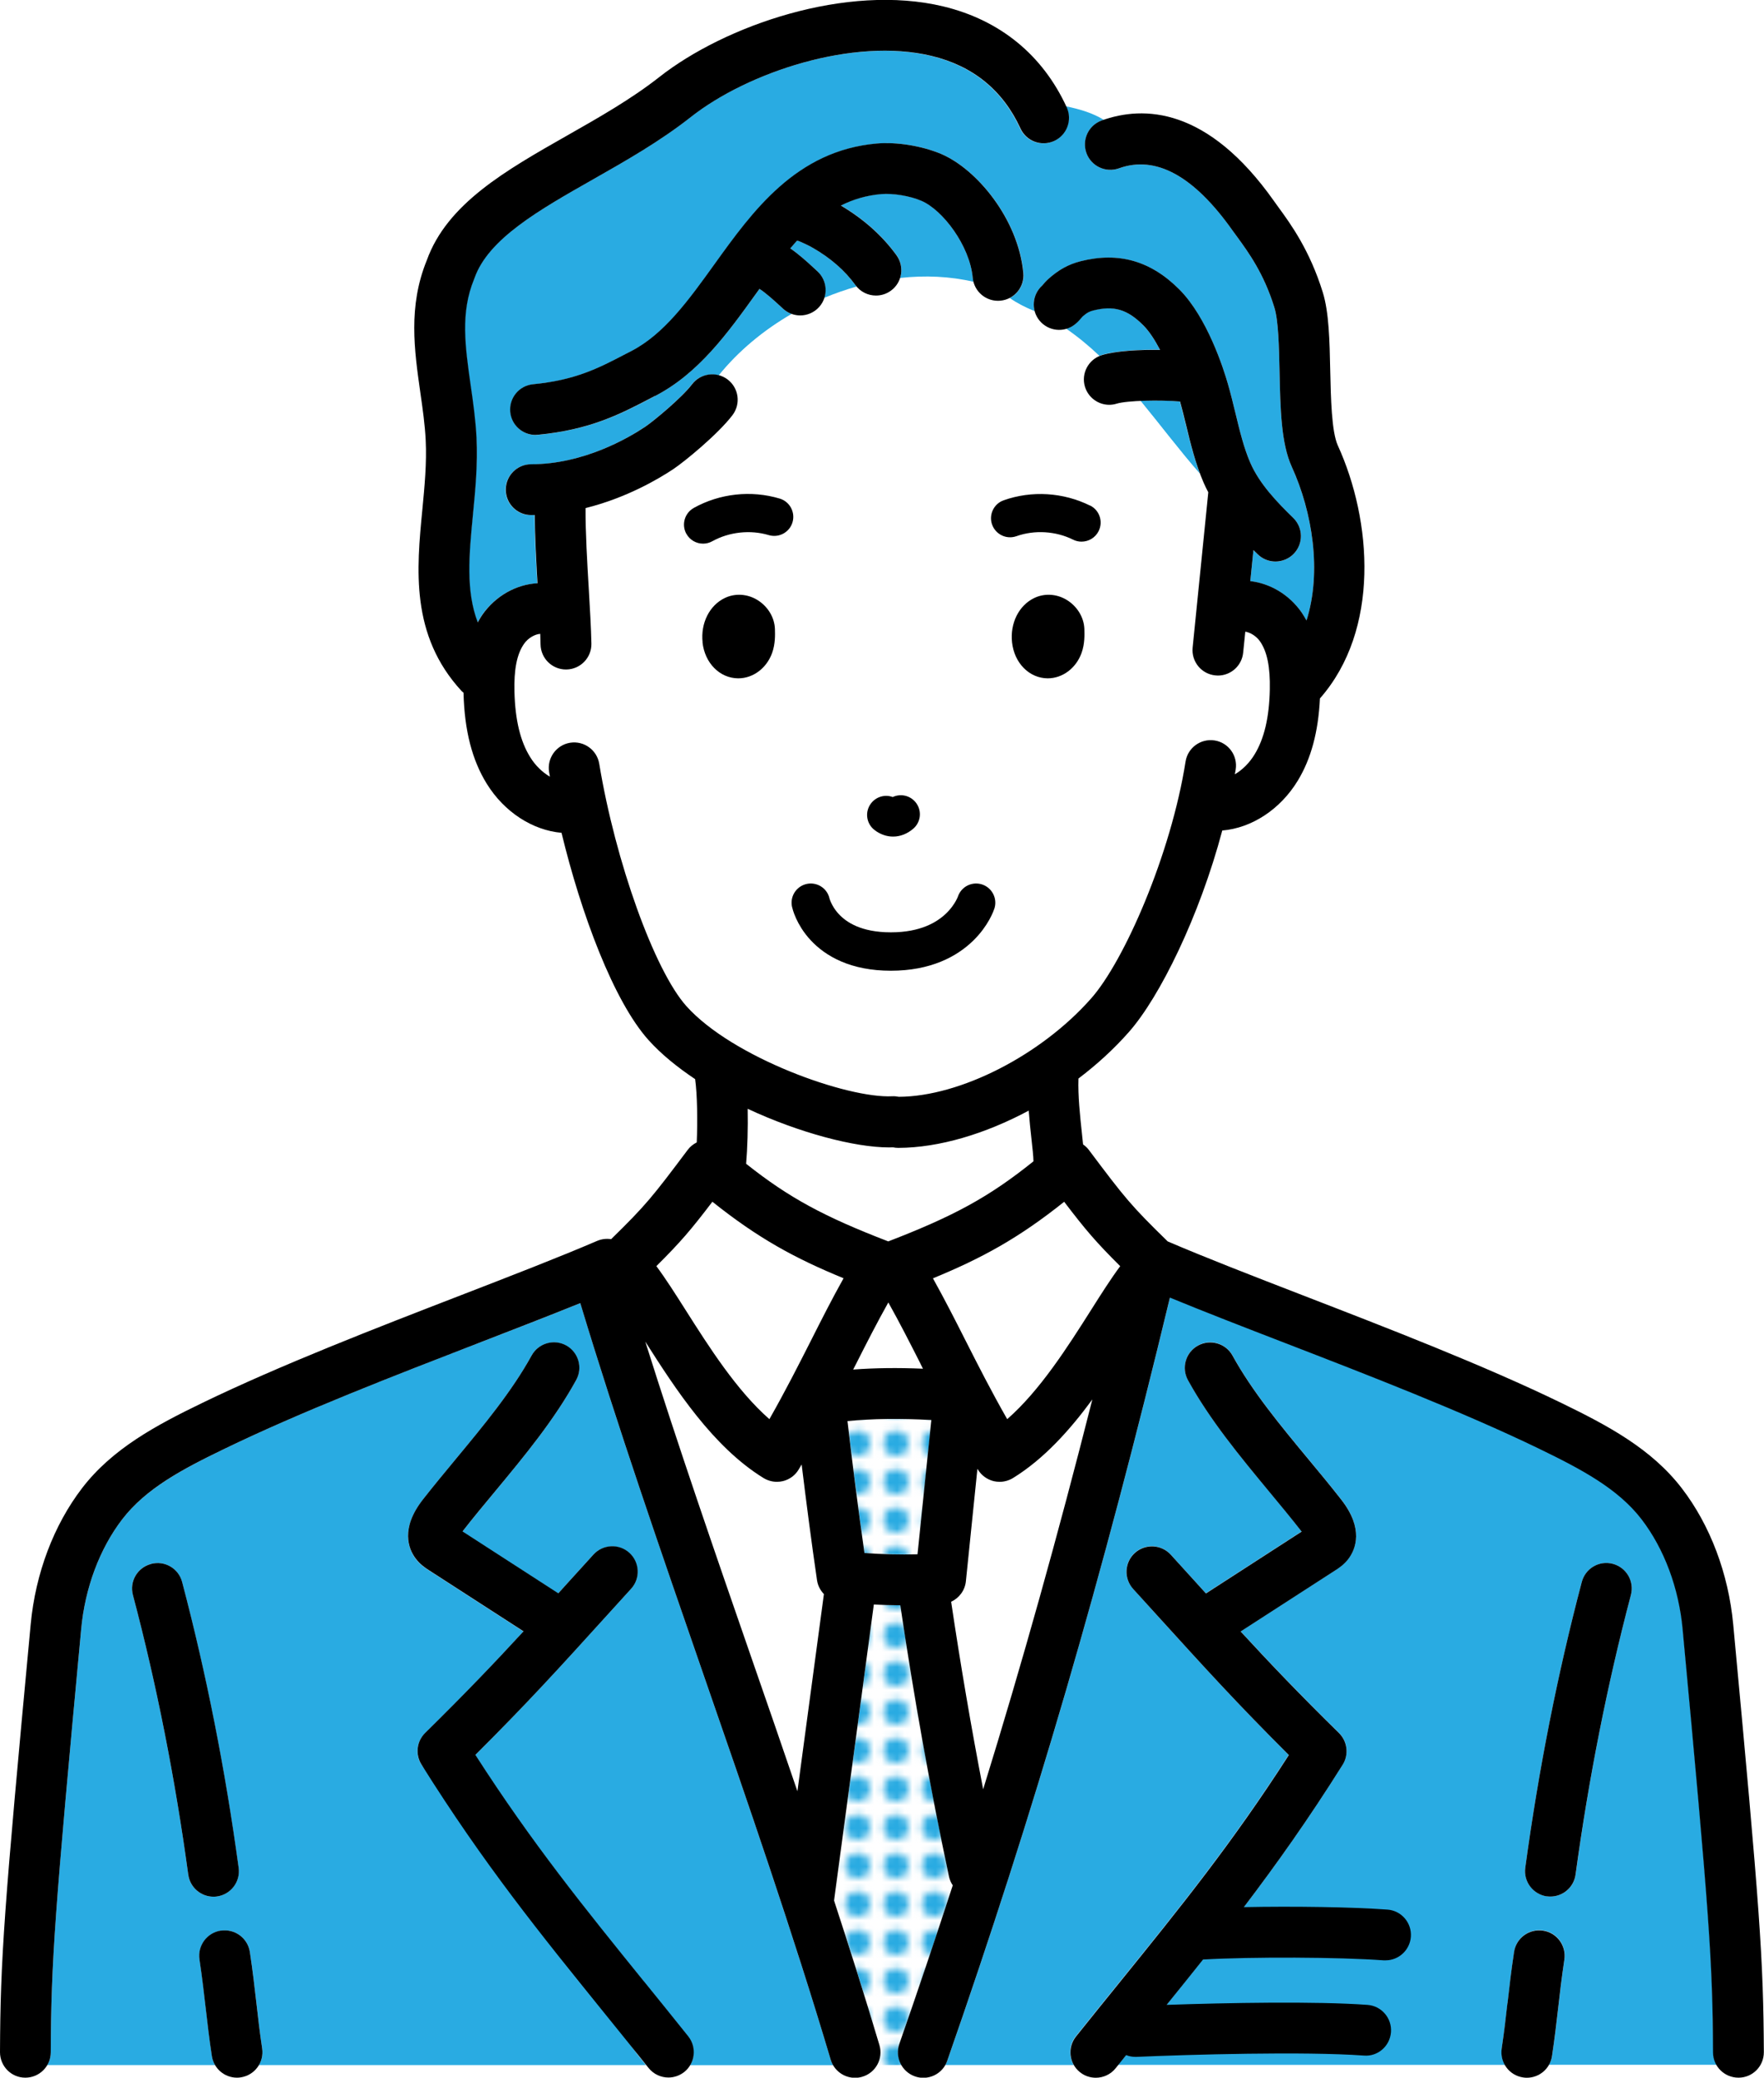 <?xml version="1.0" encoding="UTF-8"?>
<svg id="_レイヤー_2" data-name="レイヤー 2" xmlns="http://www.w3.org/2000/svg" xmlns:xlink="http://www.w3.org/1999/xlink" viewBox="0 0 229.73 270.58">
  <defs>
    <style>
      .cls-1, .cls-2 {
        fill: none;
      }

      .cls-3 {
        fill: #fff;
      }

      .cls-4 {
        fill: #29abe2;
      }

      .cls-5 {
        fill: url(#_新規パターンスウォッチ_3);
      }

      .cls-2 {
        stroke: #000;
        stroke-linecap: round;
        stroke-linejoin: round;
        stroke-width: 5px;
      }
    </style>
    <pattern id="_新規パターンスウォッチ_3" data-name="新規パターンスウォッチ 3" x="0" y="0" width="4.74" height="4.74" patternTransform="translate(-885.68 -89.4)" patternUnits="userSpaceOnUse" viewBox="0 0 4.74 4.74">
      <g>
        <rect class="cls-1" y="0" width="4.74" height="4.74"/>
        <rect class="cls-3" y="0" width="4.74" height="4.74"/>
        <circle class="cls-4" cx="2.37" cy="2.37" r="1.63"/>
      </g>
    </pattern>
  </defs>
  <g id="_レイヤー_1-2" data-name="レイヤー 1">
    <g>
      <path class="cls-3" d="M125.8,205.91l1.5-14.64s.04,.06,.06,.09c.46,.76,1.2,1.3,2.05,1.51,.26,.06,.52,.09,.78,.09,.61,0,1.21-.17,1.74-.49,4.03-2.48,7.42-6.26,10.35-10.24-4.51,17.81-9.16,34.42-14.22,50.77-1.57-8.12-2.96-16.29-4.17-24.42,1.04-.48,1.8-1.48,1.92-2.67Z"/>
      <path class="cls-4" d="M152.37,168.97c-8.74,36.34-17.72,67.1-29,99.39-.07,.2-.16,.39-.27,.57h16.73c-.67-1.15-.61-2.63,.27-3.73,1.98-2.48,3.9-4.85,5.77-7.16,7.79-9.62,14.57-18.01,21.96-29.5-6.78-6.75-10.99-11.4-17.11-18.14l-3.16-3.49c-1.23-1.35-1.13-3.45,.22-4.68,1.35-1.23,3.45-1.13,4.68,.22l3.17,3.49c.48,.53,.95,1.05,1.41,1.56l12.47-8.06s-.04-.05-.05-.07c-1.33-1.71-2.72-3.38-4.19-5.15-3.77-4.55-7.68-9.26-10.56-14.5-.88-1.6-.3-3.61,1.3-4.5,1.6-.88,3.61-.3,4.5,1.3,2.58,4.69,6.28,9.15,9.86,13.47,1.43,1.73,2.92,3.52,4.31,5.3,2.95,3.78,1.87,6.42,.96,7.65-.59,.8-1.3,1.26-1.73,1.54l-12.34,7.97c3.86,4.19,7.56,8.06,12.81,13.23,1.11,1.09,1.31,2.8,.48,4.12-8.15,13-15.42,21.98-23.84,32.39-1.76,2.17-3.56,4.4-5.42,6.72h50.41c-.37-.63-.55-1.38-.43-2.16,.32-2.14,.53-3.97,.76-5.92,.23-2.03,.47-4.13,.85-6.65,.27-1.81,1.96-3.05,3.77-2.78,1.81,.27,3.05,1.96,2.78,3.77-.36,2.41-.6,4.44-.82,6.41-.22,1.92-.45,3.9-.79,6.15-.06,.43-.21,.82-.41,1.17h21.86c-.28-.49-.46-1.04-.46-1.65-.05-11.87-.5-18.06-3.96-55.12-.5-5.38-2.4-10.46-5.34-14.3-3.08-4.02-7.85-6.54-13.31-9.18-9.98-4.84-22.3-9.6-33.17-13.8-5.39-2.08-10.52-4.07-14.96-5.9Zm46.27,74.27c1.74-12.8,4.22-25.32,7.36-37.22,.47-1.77,2.28-2.82,4.04-2.36,1.77,.47,2.82,2.28,2.36,4.04-3.07,11.64-5.5,23.89-7.2,36.43-.23,1.66-1.65,2.86-3.28,2.86-.15,0-.3-.01-.45-.03-1.81-.25-3.08-1.92-2.83-3.73Z"/>
      <path class="cls-5" d="M119.51,202.41c-2.31,.06-4.62,0-6.92-.17-.81-5.7-1.55-11.46-2.21-17.19,3.27-.32,6.8-.36,10.93-.14l-1.8,17.49Z"/>
      <path class="cls-3" d="M145.9,164.88c-1.21,1.63-2.47,3.61-3.84,5.77-3,4.73-6.62,10.43-10.88,14.15-2.11-3.7-3.78-7-5.4-10.21-1.39-2.75-2.73-5.39-4.26-8.14,6.38-2.63,11.13-5.21,17.09-9.97,2.81,3.69,4.17,5.28,7.3,8.39Z"/>
      <path class="cls-3" d="M99.45,192.48c.53,.32,1.13,.49,1.74,.49,.26,0,.52-.03,.78-.09,.86-.21,1.6-.75,2.05-1.51,.14-.22,.26-.44,.39-.66,.62,5.04,1.27,10.07,2,15.06,.1,.71,.43,1.33,.9,1.82l-3.45,25.68c-2-5.87-4.02-11.72-6.03-17.5-4.69-13.54-9.5-27.45-13.78-41.05,3.94,6.19,8.81,13.7,15.39,17.75Z"/>
      <path class="cls-3" d="M109.86,166.46c-1.54,2.75-2.87,5.39-4.26,8.14-1.63,3.21-3.3,6.5-5.4,10.2-4.26-3.73-7.87-9.42-10.88-14.16-1.37-2.16-2.63-4.14-3.84-5.77,3.13-3.1,4.49-4.69,7.3-8.39,5.96,4.76,10.71,7.35,17.09,9.97Z"/>
      <path class="cls-5" d="M114.22,268.93c.44-.76,.59-1.69,.32-2.61-1.85-6.21-3.84-12.5-5.91-18.82l5.18-38.55c1.15,.06,2.3,.09,3.45,.1,1.74,11.79,3.87,23.66,6.34,35.33,.09,.42,.26,.81,.49,1.14-2.23,6.86-4.54,13.72-6.96,20.66-.33,.95-.19,1.95,.28,2.75h-3.18Z"/>
      <path class="cls-4" d="M54.88,229.82c-.83-1.32-.63-3.03,.48-4.12,5.26-5.17,8.95-9.04,12.81-13.23l-12.34-7.97c-.43-.28-1.15-.74-1.73-1.53-.91-1.24-1.99-3.87,.96-7.66,1.39-1.78,2.87-3.57,4.31-5.3,3.58-4.32,7.28-8.78,9.86-13.47,.88-1.6,2.9-2.18,4.5-1.3,1.6,.88,2.18,2.9,1.3,4.5-2.88,5.23-6.79,9.94-10.56,14.5-1.47,1.77-2.86,3.45-4.19,5.15-.02,.02-.04,.05-.06,.07l12.47,8.06c.46-.51,.93-1.02,1.41-1.56l3.17-3.49c1.23-1.35,3.32-1.45,4.68-.22,1.35,1.23,1.45,3.32,.22,4.68l-3.17,3.49c-6.12,6.74-10.33,11.39-17.11,18.14,7.38,11.49,14.17,19.88,21.95,29.5,1.87,2.31,3.79,4.68,5.77,7.16,.88,1.1,.93,2.58,.27,3.73h18.62c-.13-.22-.25-.46-.32-.72-4.9-16.47-10.86-33.66-16.61-50.28-5.51-15.92-11.2-32.34-16-48.24-4.01,1.63-8.5,3.37-13.18,5.17-10.87,4.2-23.19,8.97-33.17,13.81-5.46,2.65-10.23,5.17-13.31,9.18-2.94,3.84-4.84,8.92-5.34,14.3-3.46,37.06-3.91,43.24-3.96,55.12,0,.6-.18,1.16-.46,1.65H28.01c-.2-.35-.35-.74-.41-1.17-.34-2.26-.57-4.24-.79-6.16-.22-1.97-.46-4-.82-6.41-.27-1.81,.97-3.49,2.78-3.77,1.81-.27,3.49,.97,3.77,2.78,.38,2.52,.62,4.62,.85,6.65,.22,1.94,.43,3.78,.75,5.92,.12,.78-.06,1.53-.43,2.16h50.41c-.35-.43-.69-.86-1.04-1.3m-5.28-6.55c-1.62-2-3.2-3.96-4.75-5.91m-48.53-11.04c-1.71-12.54-4.13-24.79-7.21-36.43-.47-1.77,.59-3.58,2.36-4.04,1.77-.47,3.58,.59,4.04,2.36,3.14,11.9,5.62,24.42,7.36,37.22,.25,1.81-1.02,3.48-2.83,3.73-.15,.02-.3,.03-.45,.03-1.63,0-3.05-1.2-3.28-2.86Z"/>
      <path class="cls-4" d="M153.65,52.28c.27,.96,.51,1.95,.77,3,.52,2.13,1.06,4.31,1.85,6.42-2.72-3.11-5.18-6.39-7.74-9.5,1.7-.07,3.68-.04,5.12,.08Z"/>
      <path class="cls-4" d="M62.02,57.02c-.12-2.35-.44-4.62-.76-6.82-.72-5.08-1.35-9.47,.44-13.82,.02-.05,.04-.1,.06-.16,1.8-5.1,8.39-8.85,15.37-12.81,4.31-2.45,8.77-4.98,12.79-8.15,7.41-5.84,21.17-10.42,31.35-7.97,5.41,1.3,9.31,4.49,11.59,9.45,.76,1.66,2.73,2.39,4.39,1.63,1.66-.76,2.39-2.73,1.63-4.39-.02-.05-.05-.09-.07-.14,1.77,.37,3.47,.86,4.93,1.76-.08,.03-.17,.06-.25,.09-1.72,.62-2.61,2.52-1.99,4.24,.62,1.72,2.52,2.61,4.24,1.99,4.79-1.73,9.77,1,14.79,8.1,.19,.27,.4,.55,.62,.86,1.45,2,3.44,4.73,4.81,9.16,.54,1.74,.61,5.11,.68,8.38,.1,4.8,.2,9.34,1.59,12.38,2.69,5.88,3.93,13.66,1.92,20.02-.2-.36-.41-.72-.65-1.07-1.65-2.36-4.15-3.77-6.67-4.06l.41-4.04c.19,.18,.37,.37,.56,.55,.64,.63,1.48,.94,2.31,.94s1.72-.33,2.37-1c1.28-1.31,1.25-3.4-.06-4.68-2.07-2.02-4.38-4.4-5.59-7.18-.84-1.94-1.38-4.17-1.95-6.53-.3-1.23-.61-2.51-.97-3.75-.56-1.96-2.69-8.63-6.31-12.28-3.72-3.74-7.92-4.94-12.86-3.69-1.59,.4-2.9,1.13-4.24,2.34-.31,.28-.54,.56-.7,.75l-.06,.07c-.97,.86-1.31,2.17-.99,3.35-1.18-.48-2.28-1.04-3.26-1.72,1.17-.6,1.93-1.86,1.8-3.25-.65-7.03-6.05-13.52-10.68-15.5-2.5-1.07-5.8-1.61-8.42-1.37-10.49,.94-16.14,8.8-21.13,15.73-3.36,4.67-6.53,9.09-10.82,11.3l-.76,.39c-3.5,1.83-6.53,3.4-12.03,3.93-1.82,.17-3.15,1.79-2.98,3.61,.17,1.71,1.61,2.99,3.29,2.99,.11,0,.21,0,.32-.02,6.78-.65,10.68-2.68,14.46-4.65l.74-.39c5.7-2.95,9.49-8.22,13.16-13.32,.16-.22,.31-.43,.47-.65,.84,.54,2,1.6,2.51,2.07,.22,.2,.42,.38,.6,.55,.34,.3,.72,.52,1.13,.65-3.68,2.12-6.96,4.85-9.51,8.01-1.28-.37-2.7,.05-3.55,1.17-1.29,1.7-4.96,4.76-6.12,5.54-2.19,1.46-8.01,4.86-14.82,4.86-1.83,0-3.31,1.48-3.31,3.31s1.48,3.31,3.31,3.31c.16,0,.31-.01,.46-.01,.02,2.78,.19,5.92,.36,8.89-2.72,.14-5.46,1.61-7.22,4.16-.21,.3-.38,.62-.56,.93-1.57-4.11-1.13-8.79-.63-13.98,.32-3.26,.64-6.63,.47-10.06Z"/>
      <path class="cls-3" d="M93.62,48.89c.38,.11,.75,.28,1.09,.54,1.46,1.1,1.74,3.18,.64,4.64-1.92,2.53-6.28,6.09-7.72,7.04-1.91,1.27-6.08,3.74-11.42,5.07-.02,3.11,.21,7,.42,10.53,.15,2.62,.3,5.09,.34,7.11,.04,1.83-1.41,3.34-3.24,3.38-.02,0-.05,0-.07,0-1.79,0-3.27-1.44-3.31-3.24,0-.44-.03-.91-.04-1.4-.66,.04-1.57,.51-2.12,1.31-.92,1.34-1.32,3.34-1.24,6.28,.1,3.62,.76,6.39,2.04,8.44,.69,1.11,1.6,1.99,2.58,2.56-.04-.21-.07-.41-.11-.62-.3-1.8,.92-3.51,2.73-3.81,1.8-.3,3.51,.92,3.8,2.73,2.11,12.77,7.2,26.94,11.35,31.57,6.01,6.71,20.97,12.04,26.82,11.74,.29-.02,.58,.01,.85,.07,8-.04,18.53-5.44,25.06-12.83,4.27-4.85,10.37-18.7,12.28-30.83,.28-1.81,1.97-3.04,3.78-2.75,1.81,.28,3.04,1.98,2.75,3.78-.03,.21-.08,.42-.11,.63,.98-.58,1.89-1.47,2.57-2.59,1.26-2.07,1.91-4.83,1.98-8.46,.06-2.95-.35-4.94-1.28-6.27-.5-.71-1.27-1.15-1.91-1.26l-.28,2.74c-.17,1.71-1.61,2.98-3.29,2.98-.11,0-.22,0-.33-.02-1.82-.18-3.15-1.81-2.96-3.62l2.03-20.23c-.21-.4-.41-.8-.59-1.21-.17-.39-.31-.79-.46-1.19-2.72-3.11-5.18-6.39-7.74-9.5-1.34,.06-2.52,.18-3.13,.36-.32,.1-.65,.15-.97,.15-1.42,0-2.73-.92-3.16-2.34-.5-1.64,.35-3.37,1.9-4.01-1.35-1.28-2.78-2.47-4.33-3.54-1.24,.36-2.64-.03-3.51-1.1-.29-.37-.49-.78-.61-1.2-1.18-.48-2.28-1.04-3.26-1.72-.36,.18-.76,.31-1.19,.35-1.64,.15-3.08-.91-3.49-2.44-3.08-.72-6.32-.86-9.57-.5-.21,.64-.61,1.22-1.19,1.64-.59,.43-1.27,.63-1.94,.63-.94,0-1.85-.42-2.5-1.17-1.43,.41-2.85,.9-4.23,1.48-.14,.42-.36,.82-.67,1.17-.65,.73-1.56,1.11-2.47,1.11-.36,0-.73-.07-1.08-.19-3.68,2.12-6.96,4.85-9.51,8.01Zm25.32,59.03c-.79,.69-1.71,1.03-2.63,1.03-.83,0-1.67-.28-2.41-.85-1.09-.83-1.3-2.39-.46-3.48,.68-.88,1.83-1.19,2.82-.82,.98-.46,2.18-.24,2.93,.62,.9,1.04,.79,2.6-.25,3.5Zm17.51-19.58h-.03c-2.4-.02-4.34-1.99-4.63-4.69-.27-2.49,.89-4.8,2.89-5.77,1.33-.64,2.91-.55,4.23,.24,1.37,.83,2.26,2.28,2.31,3.8h0c.03,.76,.06,1.9-.36,3.1-.7,1.99-2.47,3.32-4.41,3.32Zm-5.72-23.2c3.66-1.29,7.76-1.03,11.23,.69,1.23,.61,1.73,2.1,1.12,3.33-.43,.87-1.31,1.38-2.23,1.38-.37,0-.75-.08-1.1-.26-2.25-1.12-5.01-1.29-7.38-.45-1.29,.46-2.71-.23-3.16-1.52-.45-1.29,.23-2.71,1.52-3.16Zm-36.34,12.74c1.33-.64,2.92-.55,4.23,.24,1.37,.83,2.26,2.29,2.31,3.8,.03,.8,.06,1.9-.36,3.09-.7,1.99-2.47,3.32-4.41,3.32h-.03c-2.39-.02-4.34-1.99-4.63-4.69-.27-2.49,.89-4.81,2.89-5.77Zm7.16-12.95c1.31,.39,2.06,1.78,1.67,3.09-.39,1.31-1.77,2.06-3.09,1.67-2.41-.72-5.16-.42-7.36,.8-.38,.21-.79,.31-1.2,.31-.87,0-1.72-.46-2.17-1.28-.67-1.2-.23-2.71,.96-3.38,3.39-1.88,7.47-2.33,11.19-1.22Z"/>
      <path class="cls-4" d="M116.75,33.22c-1.85-2.55-4.29-4.72-7.24-6.47,1.57-.79,3.29-1.32,5.25-1.49,1.53-.13,3.73,.23,5.23,.87,2.77,1.19,6.3,5.83,6.69,10.02,.02,.19,.06,.37,.11,.55-3.08-.72-6.32-.86-9.57-.5,.32-.98,.19-2.08-.46-2.98Z"/>
      <path class="cls-4" d="M106.41,35.29c-.17-.15-.34-.31-.53-.49-.85-.78-1.86-1.69-2.97-2.46,.29-.35,.59-.68,.88-1.01,.07,.02,.14,.04,.21,.05,.4,.15,1.3,.58,1.85,.89,2.3,1.32,4.17,2.95,5.54,4.84,.05,.07,.12,.13,.18,.2-1.43,.41-2.85,.9-4.23,1.48,.4-1.21,.07-2.6-.94-3.5Z"/>
      <path class="cls-4" d="M139.99,42.21c.43-.34,.71-.7,.91-.93l.07-.08c.58-.51,.93-.67,1.38-.78,2.68-.68,4.45-.16,6.54,1.94,.75,.75,1.49,1.89,2.17,3.19-2.61-.04-5.7,.11-7.58,.68-.1,.03-.19,.08-.29,.12-1.35-1.28-2.78-2.47-4.33-3.54,.41-.12,.8-.32,1.15-.6Z"/>
      <path class="cls-3" d="M115.78,149.41c.19,0,.36,0,.54-.01,.22,.05,.45,.07,.69,.07h.01c5.31-.02,11.32-1.83,16.96-4.86,.1,1.29,.23,2.55,.36,3.7,.12,1.06,.25,2.35,.26,2.91-5.79,4.66-10.38,7.14-18.91,10.43-8.33-3.21-12.91-5.66-18.51-10.11,.17-2,.25-4.66,.2-7.16,6.75,3.15,13.97,5.03,18.4,5.03Z"/>
      <path class="cls-3" d="M111.12,178.35c.13-.25,.26-.51,.38-.76,1.37-2.71,2.69-5.31,4.19-7.99,1.5,2.68,2.82,5.28,4.19,7.98,.11,.21,.22,.43,.33,.65-3.31-.14-6.29-.1-9.09,.11Z"/>
      <g>
        <path d="M141.96,65.83c1.23,.61,1.73,2.1,1.12,3.33-.43,.87-1.31,1.38-2.23,1.38-.37,0-.75-.08-1.1-.26-2.25-1.12-5.01-1.29-7.38-.45-1.3,.46-2.71-.23-3.17-1.52-.45-1.29,.23-2.71,1.52-3.16,3.66-1.29,7.75-1.03,11.23,.69Z"/>
        <path d="M89.39,69.53c-.67-1.2-.23-2.71,.96-3.38,3.39-1.89,7.47-2.33,11.19-1.22,1.31,.39,2.06,1.78,1.67,3.09-.39,1.31-1.77,2.06-3.09,1.67-2.41-.72-5.16-.42-7.36,.8-.38,.21-.79,.31-1.2,.31-.87,0-1.72-.46-2.17-1.28Z"/>
        <path d="M136.45,88.34c1.94,0,3.7-1.33,4.41-3.32,.42-1.19,.38-2.34,.36-3.1h0c-.05-1.52-.94-2.97-2.31-3.8-1.31-.79-2.89-.88-4.22-.24-2,.96-3.16,3.28-2.89,5.77,.29,2.7,2.24,4.67,4.63,4.69h.03Z"/>
        <path d="M91.49,83.65c.29,2.7,2.24,4.67,4.63,4.69h.03c1.94,0,3.7-1.33,4.41-3.32,.42-1.19,.38-2.34,.36-3.1h0c-.05-1.52-.94-2.97-2.31-3.8-1.31-.79-2.89-.88-4.22-.24-2,.96-3.16,3.28-2.89,5.77Z"/>
        <path d="M113.9,108.1c-1.09-.83-1.3-2.39-.46-3.48,.68-.88,1.83-1.19,2.82-.82,.98-.46,2.18-.24,2.93,.62,.9,1.04,.79,2.6-.25,3.5-.79,.68-1.71,1.03-2.63,1.03-.83,0-1.67-.28-2.41-.85Z"/>
        <path d="M85.26,51.58l-.74,.39c-3.77,1.96-7.67,4-14.46,4.65-.11,.01-.21,.02-.32,.02-1.69,0-3.13-1.28-3.29-2.99-.17-1.82,1.16-3.44,2.98-3.61,5.5-.53,8.53-2.1,12.03-3.93l.76-.39c4.29-2.22,7.46-6.63,10.82-11.3,4.99-6.94,10.64-14.8,21.13-15.73,2.62-.23,5.92,.31,8.42,1.37,4.63,1.98,10.03,8.47,10.68,15.5,.17,1.82-1.17,3.43-2.99,3.6-1.82,.17-3.43-1.17-3.6-2.99-.39-4.2-3.92-8.84-6.69-10.02-1.49-.64-3.69-1-5.23-.87-1.96,.17-3.68,.7-5.25,1.49,2.95,1.75,5.39,3.92,7.24,6.47,1.07,1.48,.75,3.55-.73,4.62-.59,.43-1.27,.63-1.94,.63-1.02,0-2.03-.47-2.68-1.37-1.37-1.89-3.24-3.52-5.54-4.84-.55-.32-1.46-.74-1.85-.89-.07-.01-.14-.03-.21-.05-.3,.33-.59,.67-.88,1.01,1.12,.77,2.12,1.68,2.97,2.46,.19,.18,.37,.34,.53,.49,1.36,1.22,1.48,3.31,.27,4.67-.65,.73-1.56,1.11-2.47,1.11-.78,0-1.57-.28-2.2-.84-.19-.17-.39-.35-.6-.55-.51-.47-1.67-1.53-2.51-2.07-.16,.22-.31,.43-.47,.65-3.67,5.1-7.46,10.38-13.16,13.32Z"/>
        <path d="M196.33,260.86c.23-2.03,.47-4.13,.85-6.65,.27-1.81,1.96-3.05,3.77-2.78,1.81,.27,3.05,1.96,2.78,3.77-.36,2.41-.6,4.45-.82,6.42-.22,1.92-.45,3.89-.79,6.15-.25,1.64-1.66,2.82-3.27,2.82-.16,0-.33-.01-.5-.04-1.81-.27-3.05-1.96-2.78-3.77,.32-2.14,.53-3.97,.75-5.91Z"/>
        <path d="M201.47,246.97c-1.81-.25-3.08-1.92-2.83-3.73,1.74-12.8,4.22-25.33,7.36-37.22,.47-1.77,2.27-2.83,4.04-2.36,1.77,.47,2.82,2.28,2.36,4.04-3.07,11.64-5.5,23.89-7.21,36.43-.23,1.66-1.65,2.86-3.28,2.86-.15,0-.3-.01-.45-.03Z"/>
        <path d="M0,267.26c0,1.83,1.47,3.32,3.29,3.32h.01c1.82,0,3.3-1.47,3.31-3.29,.05-11.86,.5-18.04,3.96-55.12,.5-5.38,2.4-10.46,5.34-14.3,3.08-4.02,7.85-6.54,13.31-9.18,9.98-4.84,22.3-9.6,33.17-13.81,4.68-1.81,9.17-3.55,13.18-5.17,4.8,15.89,10.49,32.32,16,48.24,5.76,16.62,11.71,33.81,16.61,50.28,.43,1.44,1.75,2.37,3.17,2.37,.31,0,.63-.04,.95-.14,1.75-.52,2.75-2.36,2.23-4.12-1.85-6.21-3.84-12.5-5.91-18.83l5.18-38.55c1.15,.06,2.3,.09,3.45,.1,1.74,11.78,3.86,23.65,6.34,35.33,.09,.42,.26,.81,.49,1.14-2.23,6.86-4.54,13.72-6.96,20.66-.6,1.73,.31,3.61,2.03,4.22,.36,.13,.73,.19,1.09,.19,1.37,0,2.65-.85,3.12-2.22,11.28-32.29,20.26-63.05,29-99.39,4.44,1.83,9.57,3.82,14.96,5.9,10.87,4.2,23.19,8.97,33.16,13.8,5.46,2.65,10.23,5.17,13.31,9.18,2.94,3.84,4.84,8.92,5.34,14.3,3.46,37.06,3.91,43.24,3.96,55.12,0,1.82,1.49,3.29,3.31,3.29h.02c1.83,0,3.3-1.5,3.29-3.33-.06-12.13-.5-18.38-3.99-55.7-.62-6.61-2.99-12.9-6.68-17.71-3.95-5.16-9.67-8.2-15.68-11.12-10.22-4.96-22.68-9.77-33.67-14.02-6.54-2.53-12.71-4.92-17.62-7.03-4.79-4.67-5.56-5.64-10.28-11.93-.21-.28-.46-.5-.74-.7-.04-.44-.09-.92-.15-1.45-.24-2.23-.53-4.92-.45-7.13,2.4-1.82,4.64-3.86,6.58-6.07,4.01-4.55,9.17-15.03,12.15-26.23,3.82-.32,7.54-2.73,9.82-6.47,1.75-2.87,2.69-6.39,2.9-10.73,7.85-8.93,6.79-23.16,2.33-32.94-.82-1.79-.91-6.21-.99-9.76-.08-3.89-.16-7.57-.97-10.19-1.7-5.48-4.16-8.87-5.79-11.1-.2-.28-.39-.53-.56-.78-8.65-12.25-16.98-12.47-22.44-10.5-1.72,.62-2.61,2.52-1.99,4.24,.62,1.72,2.52,2.61,4.24,1.99,4.8-1.73,9.77,1,14.79,8.1,.19,.27,.4,.55,.62,.85,1.45,2,3.45,4.73,4.82,9.16,.54,1.74,.61,5.11,.68,8.38,.1,4.8,.2,9.34,1.59,12.38,2.69,5.88,3.93,13.66,1.92,20.02-.2-.36-.41-.72-.65-1.07-1.65-2.36-4.15-3.77-6.67-4.06l.41-4.04c.19,.18,.37,.37,.56,.55,.64,.63,1.48,.94,2.31,.94s1.72-.33,2.37-1c1.28-1.31,1.25-3.4-.06-4.68-2.07-2.02-4.38-4.4-5.59-7.18-.84-1.93-1.38-4.17-1.95-6.53-.3-1.23-.61-2.51-.97-3.75-.56-1.96-2.69-8.64-6.31-12.28-3.72-3.74-7.92-4.94-12.86-3.69-1.59,.4-2.9,1.13-4.24,2.34-.31,.28-.54,.56-.7,.75l-.06,.07c-1.31,1.17-1.49,3.17-.38,4.55,1.15,1.42,3.23,1.65,4.65,.5,.43-.34,.71-.7,.91-.93l.07-.08c.58-.51,.93-.67,1.38-.78,2.69-.68,4.45-.16,6.54,1.94,.75,.75,1.49,1.89,2.17,3.19-2.61-.04-5.7,.11-7.58,.68-1.75,.54-2.73,2.39-2.2,4.13,.44,1.42,1.75,2.34,3.16,2.34,.32,0,.65-.05,.97-.15,1.38-.42,5.66-.5,8.25-.28,.27,.96,.51,1.95,.77,3,.61,2.53,1.25,5.15,2.32,7.61,.18,.42,.38,.82,.59,1.21l-2.04,20.23c-.18,1.82,1.14,3.44,2.96,3.62,.11,.01,.22,.02,.33,.02,1.68,0,3.12-1.27,3.29-2.98l.28-2.74c.63,.11,1.41,.55,1.91,1.26,.93,1.33,1.34,3.33,1.28,6.27-.07,3.62-.72,6.39-1.98,8.46-.68,1.12-1.59,2.01-2.57,2.59,.04-.21,.08-.42,.11-.63,.28-1.81-.95-3.5-2.75-3.78-1.8-.28-3.5,.95-3.78,2.75-1.91,12.13-8,25.98-12.28,30.83-6.52,7.4-17.05,12.79-25.06,12.83-.28-.05-.56-.09-.85-.07-5.86,.3-20.81-5.03-26.82-11.74-4.15-4.63-9.24-18.79-11.35-31.57-.3-1.8-2-3.02-3.8-2.73-1.8,.3-3.02,2-2.73,3.81,.03,.2,.07,.41,.11,.61-.98-.57-1.9-1.45-2.58-2.56-1.28-2.06-1.94-4.82-2.04-8.45-.08-2.94,.31-4.94,1.24-6.28,.55-.8,1.46-1.27,2.12-1.31,.02,.49,.03,.96,.04,1.4,.04,1.8,1.51,3.24,3.31,3.24,.02,0,.05,0,.07,0,1.83-.04,3.28-1.55,3.24-3.38-.04-2.03-.19-4.5-.34-7.11-.21-3.53-.44-7.42-.42-10.53,5.34-1.33,9.51-3.8,11.42-5.07,1.44-.96,5.8-4.52,7.72-7.04,1.1-1.46,.82-3.53-.64-4.64-1.46-1.1-3.53-.82-4.64,.64-1.29,1.7-4.96,4.76-6.12,5.54-2.19,1.46-8.01,4.86-14.82,4.86-1.83,0-3.31,1.48-3.31,3.31s1.48,3.31,3.31,3.31c.16,0,.31-.01,.46-.01,.02,2.78,.19,5.92,.36,8.89-2.72,.14-5.46,1.61-7.22,4.16-.21,.3-.38,.62-.56,.93-1.57-4.11-1.13-8.79-.63-13.98,.32-3.26,.64-6.63,.47-10.06-.12-2.35-.44-4.62-.76-6.82-.72-5.08-1.35-9.47,.44-13.82,.02-.05,.04-.1,.06-.16,1.8-5.1,8.39-8.85,15.37-12.81,4.31-2.45,8.77-4.98,12.79-8.15,7.41-5.84,21.17-10.42,31.35-7.97,5.41,1.3,9.31,4.49,11.59,9.45,.76,1.66,2.72,2.39,4.39,1.63,1.66-.76,2.39-2.73,1.63-4.39-3.13-6.81-8.68-11.35-16.06-13.13-12.6-3.03-28.46,2.48-37,9.2-3.62,2.85-7.86,5.26-11.96,7.59-8.06,4.58-15.67,8.9-18.32,16.28-2.44,5.99-1.62,11.69-.84,17.2,.31,2.15,.6,4.18,.7,6.23,.15,2.94-.15,6.07-.44,9.09-.74,7.65-1.58,16.31,5.12,23.57,.08,.08,.17,.14,.25,.22,0,.04,0,.08,0,.11,.13,4.83,1.12,8.67,3.03,11.75,2.28,3.68,5.96,6.05,9.73,6.38,2.55,10.55,6.78,21.91,11.32,26.98,1.65,1.84,3.75,3.54,6.08,5.1,.28,2.01,.33,5.43,.21,8.24-.45,.23-.85,.54-1.16,.95-4.63,6.17-5.45,7.21-9.99,11.65-.59-.09-1.21-.03-1.81,.22-4.93,2.12-11.16,4.53-17.75,7.08-10.99,4.25-23.45,9.07-33.67,14.02-6.01,2.91-11.72,5.95-15.68,11.12-3.69,4.82-6.06,11.11-6.68,17.71C.5,248.88,.05,255.13,0,267.26Zm92.77-110.76c5.96,4.76,10.71,7.35,17.09,9.97-1.54,2.75-2.87,5.39-4.26,8.14-1.63,3.21-3.3,6.51-5.4,10.21-4.26-3.73-7.87-9.42-10.88-14.16-1.37-2.16-2.63-4.14-3.84-5.77,3.13-3.11,4.49-4.7,7.3-8.39Zm27.1,21.1c.11,.22,.22,.43,.33,.65-3.31-.14-6.29-.1-9.09,.11,.13-.25,.26-.51,.39-.76,1.37-2.71,2.69-5.3,4.19-7.98,1.5,2.68,2.82,5.28,4.19,7.98Zm14.1-32.97c.1,1.29,.23,2.55,.36,3.7,.12,1.06,.26,2.35,.26,2.91-5.79,4.66-10.38,7.14-18.91,10.43-8.33-3.21-12.91-5.66-18.51-10.11,.17-2,.25-4.66,.2-7.16,6.75,3.15,13.97,5.03,18.4,5.03,.19,0,.36,0,.54-.01,.22,.05,.45,.07,.69,.07h.01c5.31-.02,11.32-1.83,16.96-4.85Zm11.92,20.26c-1.21,1.63-2.47,3.61-3.84,5.78-3,4.73-6.62,10.43-10.88,14.15-2.11-3.7-3.78-7-5.41-10.21-1.39-2.75-2.73-5.38-4.26-8.13,6.38-2.63,11.13-5.21,17.09-9.97,2.81,3.69,4.17,5.28,7.3,8.39Zm-17.85,68.13c-1.57-8.12-2.96-16.29-4.17-24.42,1.04-.48,1.8-1.48,1.92-2.67l1.5-14.64s.04,.06,.06,.09c.46,.76,1.2,1.3,2.05,1.51,.26,.06,.52,.09,.78,.09,.61,0,1.21-.17,1.74-.49,4.03-2.48,7.42-6.26,10.34-10.24-4.51,17.8-9.16,34.42-14.22,50.77Zm-15.46-30.76c-.81-5.7-1.55-11.46-2.21-17.19,3.27-.32,6.8-.36,10.92-.14l-1.8,17.49c-2.3,.06-4.62,0-6.92-.17Zm-28.53-27.52c3.94,6.19,8.81,13.7,15.39,17.75,.53,.32,1.13,.49,1.74,.49,.26,0,.52-.03,.78-.09,.86-.21,1.6-.75,2.05-1.51,.14-.22,.26-.44,.39-.66,.62,5.04,1.27,10.07,2,15.06,.1,.71,.43,1.33,.9,1.82l-3.45,25.68c-2-5.87-4.02-11.72-6.03-17.5-4.69-13.54-9.5-27.45-13.78-41.05Z"/>
        <path d="M28.77,251.43c1.81-.27,3.49,.97,3.77,2.78,.38,2.53,.62,4.62,.85,6.65,.22,1.94,.43,3.78,.75,5.91,.27,1.81-.97,3.49-2.78,3.77-.17,.03-.33,.04-.5,.04-1.61,0-3.02-1.18-3.27-2.82-.34-2.25-.57-4.23-.79-6.15-.23-1.97-.46-4.01-.82-6.42-.27-1.81,.97-3.49,2.78-3.77Z"/>
        <path d="M19.68,203.67c1.77-.47,3.58,.59,4.04,2.36,3.14,11.89,5.62,24.41,7.36,37.22,.25,1.81-1.02,3.48-2.83,3.73-.15,.02-.3,.03-.45,.03-1.63,0-3.05-1.2-3.28-2.86-1.71-12.54-4.13-24.8-7.21-36.43-.47-1.77,.59-3.58,2.36-4.04Z"/>
        <path class="cls-2" d="M127.12,117.56s-2.03,6.36-11.1,6.36-10.43-6.36-10.43-6.36"/>
      </g>
    </g>
    <path d="M83.86,258.04c-7.78-9.62-14.57-18.01-21.95-29.5,6.78-6.75,10.99-11.39,17.11-18.14l3.17-3.49c1.23-1.35,1.13-3.45-.22-4.68-1.35-1.23-3.45-1.13-4.68,.22l-3.17,3.49c-.48,.53-.95,1.05-1.41,1.56l-12.47-8.06s.04-.05,.05-.07c1.33-1.71,2.72-3.38,4.19-5.15,3.77-4.55,7.68-9.26,10.56-14.5,.88-1.6,.3-3.61-1.3-4.5-1.6-.88-3.61-.3-4.5,1.3-2.58,4.69-6.28,9.15-9.86,13.47-1.43,1.73-2.92,3.52-4.31,5.3-2.95,3.78-1.87,6.42-.96,7.65,.59,.8,1.31,1.27,1.73,1.54l12.34,7.97c-3.86,4.19-7.56,8.06-12.81,13.23-1.11,1.09-1.31,2.8-.48,4.12,8.15,13,15.42,21.98,23.83,32.38,1.86,2.3,3.77,4.66,5.74,7.13,.65,.82,1.62,1.25,2.59,1.25,.72,0,1.45-.24,2.06-.72,1.43-1.14,1.66-3.22,.52-4.65-1.98-2.48-3.9-4.85-5.77-7.16Z"/>
    <path d="M180.67,248.69c-4.62-.34-12.29-.45-18.68-.32,4.24-5.58,8.42-11.46,12.87-18.55,.83-1.32,.62-3.03-.48-4.12-5.26-5.17-8.95-9.04-12.81-13.23l12.34-7.97c.43-.28,1.15-.74,1.73-1.53,.91-1.24,1.99-3.88-.96-7.66-1.39-1.78-2.87-3.57-4.31-5.3-3.58-4.32-7.28-8.78-9.86-13.47-.88-1.6-2.9-2.18-4.5-1.3-1.6,.88-2.18,2.9-1.3,4.5,2.88,5.23,6.79,9.94,10.56,14.5,1.47,1.77,2.86,3.45,4.19,5.15,.02,.02,.04,.05,.06,.07l-12.47,8.06c-.46-.51-.93-1.02-1.41-1.56l-3.17-3.49c-1.23-1.35-3.32-1.45-4.68-.22-1.35,1.23-1.45,3.32-.22,4.68l3.17,3.49c6.12,6.74,10.33,11.39,17.11,18.14-7.38,11.49-14.17,19.88-21.95,29.5-1.87,2.31-3.79,4.68-5.77,7.16-1.14,1.43-.91,3.51,.52,4.65,.61,.49,1.34,.72,2.06,.72,.97,0,1.94-.43,2.59-1.25,.46-.58,.91-1.13,1.36-1.7,.37,.15,.78,.23,1.2,.23,.05,0,.1,0,.15,0,6.86-.3,21.88-.73,29.6-.17,1.83,.16,3.41-1.24,3.54-3.06,.13-1.82-1.24-3.41-3.06-3.54-6.67-.49-18.37-.27-26.16,0,1.62-2,3.2-3.96,4.75-5.91,6.41-.36,17.71-.32,23.51,.11,.08,0,.17,0,.25,0,1.72,0,3.17-1.33,3.3-3.07,.13-1.82-1.23-3.41-3.06-3.54Z"/>
  </g>
</svg>